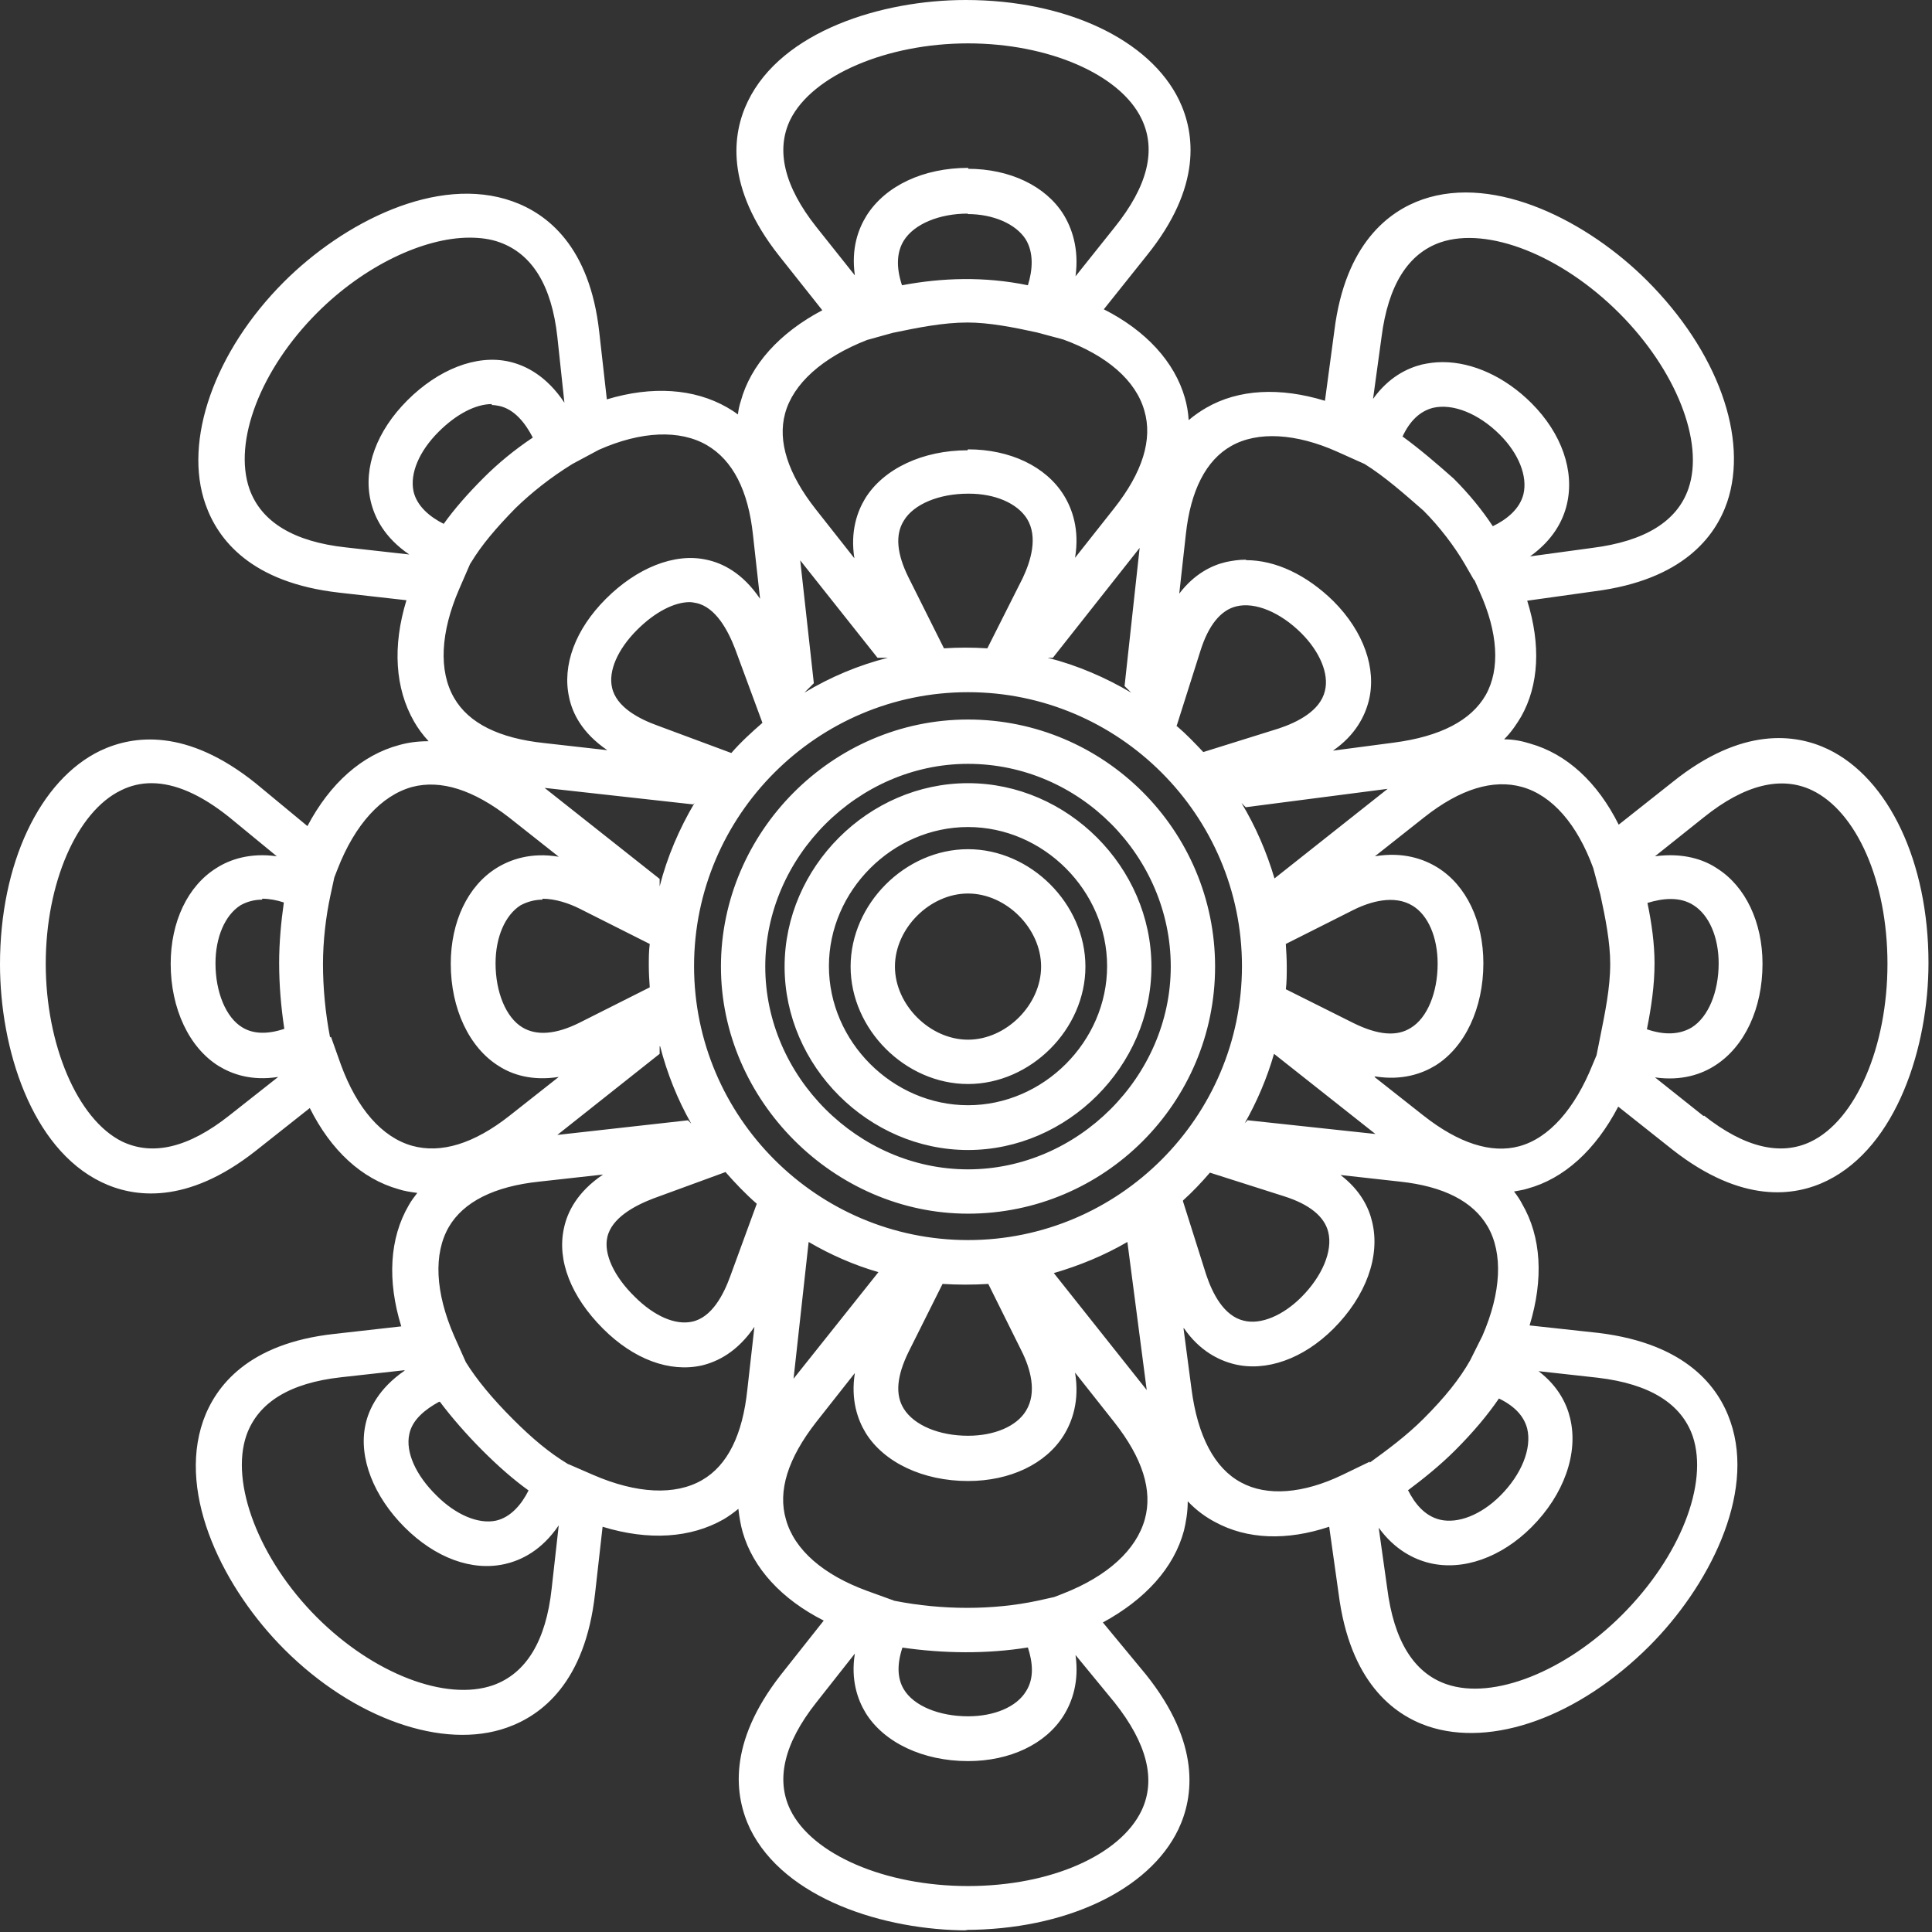 <svg xmlns="http://www.w3.org/2000/svg" width="172" height="172" viewBox="0 0 172 172" fill="none"><rect x="0" y="0" width="172" height="172" fill="#333333" stroke="none"/><g style="mix-blend-mode:screen"><path d="M86.179 171.855C78.707 171.855 69.85 169.042 66.786 162.83C65.4 159.933 64.729 155.232 69.514 149.103L73.334 144.276C69.598 142.387 67.038 139.616 66.114 136.384C65.946 135.796 65.82 135.083 65.736 134.327C65.275 134.705 64.855 134.999 64.435 135.251C61.497 136.93 57.761 137.182 53.647 135.922L52.975 141.883C52.094 149.775 48.232 152.713 45.126 153.805C39.459 155.819 31.483 153.007 25.312 146.836C20.023 141.547 15.741 133.194 18.092 126.477C19.184 123.413 22.08 119.593 29.762 118.754L35.723 118.082C34.463 114.01 34.673 110.232 36.394 107.294C36.604 106.916 36.856 106.58 37.15 106.202C36.52 106.118 35.974 106.034 35.471 105.867C32.197 104.943 29.468 102.424 27.579 98.647L22.752 102.466C16.623 107.294 11.88 106.622 9.025 105.237C2.77 102.215 0 93.315 0 85.843C0 76.902 3.526 69.43 8.941 66.828C11.88 65.442 16.623 64.813 22.752 69.724L27.369 73.544C29.384 69.724 32.239 67.206 35.555 66.324C36.31 66.114 37.15 65.988 38.157 65.988C37.612 65.4 37.192 64.813 36.856 64.225C35.177 61.287 34.925 57.551 36.184 53.437L30.224 52.765C22.332 51.884 19.393 48.022 18.302 44.916C16.287 39.249 19.1 31.273 25.27 25.102C30.559 19.813 38.913 15.532 45.629 17.924C48.694 19.016 52.514 21.912 53.353 29.594L54.025 35.555C58.054 34.337 61.791 34.589 64.729 36.268C65.023 36.436 65.359 36.646 65.694 36.898C65.736 36.52 65.82 36.1 65.946 35.723C66.828 32.49 69.388 29.636 73.208 27.621L69.346 22.752C64.519 16.623 65.191 11.88 66.576 9.025C69.598 2.771 78.497 0 85.969 0C94.91 0 102.382 3.526 104.985 8.941C106.37 11.838 107.042 16.623 102.089 22.752L98.269 27.537C102.005 29.426 104.565 32.197 105.489 35.429C105.657 36.017 105.783 36.688 105.825 37.402C106.37 36.94 106.874 36.604 107.378 36.31C110.274 34.631 113.968 34.463 117.956 35.681L118.796 29.426C119.761 21.702 123.623 18.806 126.645 17.756C133.194 15.49 141.421 19.771 146.626 24.976C152.923 31.273 155.693 38.997 153.763 44.706C152.713 47.77 149.817 51.632 141.967 52.639L135.964 53.479C137.182 57.383 137.014 60.993 135.418 63.805C135.041 64.435 134.579 65.149 133.907 65.82C134.789 65.82 135.544 65.988 136.216 66.198C139.49 67.122 142.219 69.64 144.108 73.418L148.935 69.598C155.064 64.687 159.849 65.317 162.746 66.702C168.161 69.304 171.687 76.776 171.687 85.718C171.687 93.189 168.874 102.047 162.662 105.111C159.765 106.538 155.064 107.168 148.935 102.382L144.066 98.52C142.051 102.382 139.238 104.943 135.964 105.825C135.586 105.951 135.167 105.992 134.789 106.076C135.083 106.454 135.335 106.832 135.502 107.168C137.224 110.106 137.433 113.884 136.174 117.998L142.345 118.67C150.153 119.635 153.007 123.497 154.056 126.561C156.323 133.11 152.041 141.337 146.836 146.542C140.54 152.839 132.816 155.61 127.107 153.679C124.043 152.629 120.181 149.733 119.173 141.883L118.334 135.922C114.556 137.182 111.03 137.056 108.175 135.502C107.378 135.083 106.538 134.495 105.741 133.655C105.741 134.663 105.573 135.544 105.405 136.258C104.523 139.574 101.963 142.387 98.185 144.444L102.005 149.061C106.916 155.19 106.286 159.975 104.901 162.872C102.298 168.287 94.826 171.813 85.885 171.813L86.179 171.855ZM76.105 147.214L72.663 151.58C69.808 155.19 69.052 158.422 70.354 161.109C72.285 165.096 78.791 167.909 86.179 167.909C93.567 167.909 99.738 165.138 101.627 161.193C102.928 158.464 102.131 155.232 99.234 151.58L95.75 147.34C96.086 149.733 95.456 151.496 94.701 152.713C93.106 155.274 89.915 156.785 86.179 156.785C82.191 156.785 78.707 155.148 77.07 152.503C76.356 151.328 75.727 149.565 76.105 147.214ZM80.344 146.668C79.841 148.18 79.883 149.439 80.47 150.404C81.352 151.874 83.619 152.797 86.179 152.797C88.53 152.797 90.503 151.958 91.342 150.572C92.098 149.397 91.93 147.97 91.51 146.668C87.858 147.256 83.996 147.214 80.26 146.668H80.344ZM36.016 121.986L30.349 122.615C25.816 123.119 23.003 124.84 21.954 127.737C20.443 132.018 23.087 138.861 28.209 143.982C33.246 149.019 39.71 151.496 43.908 150.027C46.847 148.977 48.61 146.081 49.113 141.421L49.743 135.796C48.232 138.021 46.427 138.903 44.958 139.238C42.019 139.91 38.745 138.693 36.016 135.964C33.288 133.236 31.903 129.794 32.532 126.855C32.826 125.428 33.75 123.581 36.016 122.028V121.986ZM122.741 136.006L123.497 141.379C124.085 146.039 125.848 148.935 128.786 149.943C132.942 151.37 139.364 148.809 144.402 143.772C149.565 138.609 152.125 132.102 150.698 127.863C149.691 124.966 146.878 123.203 142.261 122.657L136.972 122.07C138.735 123.413 139.49 125.008 139.784 126.267C140.54 129.374 139.238 133.068 136.342 135.964C133.655 138.651 130.255 139.868 127.275 139.154C125.89 138.819 124.169 137.979 122.741 136.006ZM79.631 142.513C83.871 143.352 88.404 143.352 92.35 142.513L93.861 142.177L94.617 141.883C98.605 140.33 101.165 137.979 101.921 135.251C102.634 132.69 101.711 129.794 99.192 126.603L95.708 122.196C96.128 124.714 95.456 126.561 94.701 127.779C93.106 130.339 89.915 131.85 86.179 131.85C82.191 131.85 78.707 130.213 77.07 127.569C76.356 126.393 75.727 124.63 76.105 122.238L72.663 126.603C70.144 129.836 69.22 132.732 69.976 135.293C70.732 137.979 73.292 140.204 77.196 141.631L79.631 142.513ZM39.081 124.798C37.863 125.47 36.688 126.393 36.436 127.695C36.1 129.248 36.982 131.305 38.871 133.152C40.592 134.873 42.607 135.712 44.16 135.377C45.461 135.083 46.427 133.949 47.056 132.69C45.713 131.725 44.37 130.549 42.943 129.122C41.516 127.695 40.172 126.142 39.165 124.798H39.081ZM125.344 132.648C125.932 133.823 126.813 134.957 128.198 135.293C129.794 135.67 131.85 134.873 133.572 133.152C135.46 131.263 136.384 128.954 135.964 127.191C135.67 126.058 134.831 125.176 133.446 124.504C132.438 125.974 131.179 127.485 129.542 129.122C128.198 130.465 126.729 131.641 125.386 132.648H125.344ZM105.363 118.25L106.076 123.665C106.622 127.863 108.133 130.717 110.484 131.976C112.793 133.236 116.025 132.984 119.509 131.305L121.944 130.129V130.213C123.455 129.122 125.218 127.821 126.729 126.309C128.66 124.379 129.961 122.741 130.885 121.104L131.976 118.921C133.655 115.06 133.823 111.575 132.438 109.183C131.137 106.958 128.534 105.615 124.63 105.195L119.341 104.607C121.104 105.951 121.86 107.504 122.154 108.763C122.909 111.827 121.608 115.395 118.712 118.292C116.025 120.978 112.709 122.154 109.854 121.44C108.511 121.104 106.79 120.265 105.405 118.25H105.363ZM50.583 130.339L52.807 131.305C56.669 132.984 60.111 133.152 62.504 131.767C64.771 130.465 66.114 127.737 66.534 123.707L67.164 118.124C65.652 120.349 63.889 121.23 62.462 121.566C59.608 122.196 56.417 121.02 53.689 118.292C50.834 115.437 49.575 112.205 50.205 109.351C50.499 107.923 51.38 106.118 53.689 104.565L48.022 105.195C43.992 105.615 41.264 107 39.962 109.225C38.577 111.617 38.745 115.06 40.424 118.921L41.474 121.272C42.439 122.825 43.824 124.504 45.671 126.351C47.392 128.073 48.904 129.332 50.499 130.297L50.624 130.381L50.583 130.339ZM83.912 114.304L80.89 120.349C79.841 122.49 79.673 124.169 80.47 125.428C81.394 126.897 83.619 127.821 86.179 127.821C88.53 127.821 90.503 126.981 91.342 125.596C92.35 123.959 91.72 121.818 90.965 120.307L87.984 114.304C86.641 114.388 85.256 114.388 83.912 114.304ZM93.819 113.338L102.089 123.749L100.368 110.568C98.353 111.743 96.128 112.667 93.819 113.338ZM71.991 110.568L70.648 122.741L78.204 113.255C76.021 112.625 73.922 111.701 71.991 110.568ZM64.561 104.355L58.138 106.706C56.501 107.336 54.444 108.427 54.067 110.148C53.731 111.617 54.654 113.632 56.501 115.437C58.222 117.158 60.111 117.998 61.623 117.662C63.386 117.284 64.435 115.227 65.023 113.59L67.373 107.168C66.366 106.286 65.442 105.321 64.561 104.313V104.355ZM105.321 106.958L107.378 113.464C107.923 115.102 108.931 117.158 110.736 117.578C112.247 117.956 114.22 117.116 115.857 115.479C117.704 113.632 118.67 111.366 118.25 109.686C117.914 108.301 116.571 107.21 114.304 106.496L107.714 104.397C106.958 105.279 106.16 106.118 105.321 106.874V106.958ZM86.179 61.623C72.746 61.623 61.79 72.579 61.79 86.011C61.79 99.444 72.746 110.4 86.179 110.4C99.612 110.4 110.568 99.444 110.568 86.011C110.568 72.579 99.612 61.623 86.179 61.623ZM29.468 92.308L30.349 94.785C31.777 98.689 34.002 101.249 36.688 102.005C39.249 102.718 42.187 101.837 45.377 99.318L49.743 95.876C47.35 96.254 45.587 95.666 44.412 94.91C41.767 93.273 40.13 89.789 40.13 85.801C40.13 82.066 41.641 78.875 44.202 77.28C45.419 76.525 47.266 75.853 49.743 76.273L45.335 72.788C42.145 70.312 39.249 69.388 36.688 70.06C33.96 70.816 31.609 73.376 30.056 77.364L29.762 78.12L29.426 79.673C29.006 81.604 28.754 83.787 28.754 85.843C28.754 87.9 28.964 90.209 29.384 92.35L29.468 92.308ZM122.364 95.876L126.729 99.318C129.877 101.795 132.774 102.718 135.251 102.047C137.895 101.333 140.204 98.73 141.799 94.743L142.135 93.945L142.429 92.476C142.89 90.167 143.352 87.984 143.352 85.801C143.352 83.912 142.932 81.73 142.471 79.631L141.841 77.28C140.414 73.376 138.189 70.816 135.502 70.06C132.942 69.346 130.003 70.228 126.813 72.746L122.406 76.231C124.924 75.811 126.771 76.483 127.989 77.238C130.549 78.833 132.06 82.023 132.06 85.76C132.06 89.747 130.423 93.231 127.779 94.868C126.603 95.582 124.84 96.212 122.448 95.834L122.364 95.876ZM151.706 99.318C155.316 102.173 158.548 102.928 161.234 101.627C165.222 99.696 168.035 93.189 168.035 85.801C168.035 78.413 165.264 72.243 161.318 70.354C158.59 69.052 155.316 69.85 151.706 72.746L147.34 76.231C149.859 75.895 151.706 76.525 152.881 77.322C155.4 78.917 156.911 82.108 156.911 85.801C156.911 89.789 155.316 93.189 152.671 94.868C151.496 95.624 149.733 96.254 147.34 95.918L151.664 99.36L151.706 99.318ZM13.475 69.724C12.551 69.724 11.628 69.934 10.788 70.354C6.842 72.243 4.072 78.623 4.072 85.801C4.072 92.98 6.884 99.654 10.872 101.627C13.601 102.928 16.791 102.173 20.401 99.318L24.767 95.876C22.374 96.254 20.653 95.624 19.477 94.91C16.833 93.273 15.196 89.789 15.196 85.801C15.196 82.066 16.707 78.875 19.267 77.28C20.443 76.525 22.248 75.895 24.641 76.231L20.401 72.746C17.882 70.732 15.573 69.724 13.475 69.724ZM58.726 93.147V93.819L49.617 101.039L61.245 99.738L61.539 100.032C60.321 97.891 59.398 95.582 58.768 93.147H58.726ZM111.114 99.738L122.448 100.955L113.422 93.819C112.793 96.002 111.911 98.059 110.82 99.99L111.114 99.696V99.738ZM146.626 91.636C148.222 92.182 149.565 92.098 150.614 91.468C152.083 90.545 153.007 88.32 153.007 85.76C153.007 83.451 152.167 81.478 150.782 80.596C149.565 79.799 148.012 79.967 146.668 80.386C147.046 82.191 147.298 84.038 147.298 85.76C147.298 87.732 147.004 89.705 146.626 91.594V91.636ZM48.316 80.093C47.644 80.093 46.972 80.26 46.343 80.596C44.958 81.478 44.118 83.451 44.118 85.76C44.118 88.32 45.041 90.587 46.511 91.468C47.77 92.224 49.491 92.098 51.59 91.049L57.845 87.9C57.803 87.271 57.761 86.641 57.761 85.969C57.761 85.298 57.761 84.668 57.845 84.038L51.59 80.89C50.666 80.428 49.449 80.009 48.274 80.009L48.316 80.093ZM23.339 80.093C22.668 80.093 21.996 80.26 21.408 80.596C20.023 81.478 19.184 83.451 19.184 85.76C19.184 88.32 20.107 90.587 21.576 91.468C22.542 92.056 23.801 92.098 25.312 91.594C25.018 89.663 24.851 87.69 24.851 85.718C24.851 83.954 25.018 82.107 25.27 80.344C24.641 80.135 23.969 80.009 23.339 80.009V80.093ZM114.472 88.068L120.517 91.091C122.657 92.14 124.337 92.308 125.596 91.51C127.065 90.629 127.989 88.362 127.989 85.801C127.989 83.451 127.149 81.478 125.764 80.638C124.127 79.631 121.986 80.26 120.475 81.016L114.472 84.038C114.514 84.71 114.556 85.382 114.556 86.053C114.556 86.725 114.556 87.439 114.472 88.11V88.068ZM48.484 70.144L58.726 78.246V78.917C59.398 76.273 60.489 73.754 61.832 71.487L61.706 71.613L48.484 70.144ZM110.526 71.487C111.785 73.586 112.751 75.811 113.464 78.204L123.539 70.228L110.904 71.865L110.526 71.487ZM61.413 53.605C60.027 53.605 58.306 54.486 56.711 56.082C54.99 57.803 54.151 59.734 54.486 61.203C54.864 62.966 56.921 64.015 58.558 64.603L65.107 67.038C65.946 66.072 66.912 65.191 67.877 64.351L65.442 57.761C64.813 56.123 63.721 54.067 62 53.689C61.791 53.647 61.581 53.605 61.371 53.605H61.413ZM104.775 64.645C105.615 65.359 106.37 66.156 107.126 66.954L113.842 64.855C115.479 64.309 117.536 63.302 117.956 61.497C118.334 59.986 117.494 58.013 115.857 56.375C114.01 54.528 111.743 53.563 110.064 53.983C108.679 54.319 107.588 55.662 106.874 57.929L104.733 64.687L104.775 64.645ZM110.946 49.869C113.548 49.869 116.319 51.17 118.712 53.521C121.398 56.208 122.573 59.524 121.86 62.378C121.524 63.721 120.684 65.442 118.67 66.828L124.085 66.114C128.24 65.568 130.969 64.141 132.27 61.874C133.571 59.566 133.362 56.291 131.725 52.681L131.263 51.632H131.221L130.423 50.247C129.5 48.652 128.156 46.889 126.729 45.461C125.05 43.992 123.245 42.397 121.482 41.306L119.047 40.214C115.395 38.577 111.953 38.367 109.602 39.711C107.378 40.97 105.992 43.656 105.573 47.56L104.985 52.849C106.328 51.086 107.881 50.331 109.141 50.037C109.728 49.911 110.316 49.827 110.904 49.827L110.946 49.869ZM41.851 50.205L40.886 52.429C39.207 56.291 39.039 59.734 40.424 62.126C41.725 64.393 44.454 65.736 48.484 66.156L54.067 66.786C51.842 65.275 50.96 63.511 50.666 62.084C50.037 59.23 51.212 56.04 53.941 53.311C56.669 50.583 60.027 49.197 62.882 49.827C64.309 50.121 66.114 51.002 67.667 53.311L67.038 47.644C66.618 43.656 65.233 40.97 62.924 39.627C60.531 38.241 57.089 38.367 53.311 40.046L50.96 41.306C48.987 42.523 47.308 43.866 45.881 45.251C44.16 47.014 42.901 48.484 41.935 50.079L41.851 50.205ZM71.235 49.827L72.453 60.825L71.613 61.664C73.922 60.279 76.398 59.23 79.043 58.558H78.12L71.193 49.827H71.235ZM93.273 58.558C95.918 59.23 98.437 60.321 100.703 61.664L100.116 61.077L101.459 48.778L93.735 58.558H93.273ZM86.179 43.95C83.619 43.95 81.352 44.874 80.47 46.343C79.673 47.602 79.841 49.323 80.89 51.422L84.038 57.719C85.298 57.635 86.599 57.635 87.9 57.719L91.049 51.464C91.762 49.953 92.434 47.812 91.426 46.175C90.545 44.79 88.572 43.95 86.263 43.95H86.179ZM86.179 40.004C89.915 40.004 93.106 41.516 94.701 44.076C95.456 45.293 96.128 47.14 95.708 49.659L99.192 45.251C101.711 42.061 102.634 39.123 101.879 36.562C101.123 33.876 98.562 31.651 94.659 30.224L92.308 29.594C90.209 29.132 88.026 28.712 86.137 28.712C83.954 28.712 81.688 29.174 79.463 29.636L77.196 30.266C73.208 31.819 70.606 34.169 69.892 36.814C69.22 39.291 70.144 42.187 72.621 45.335L76.063 49.701C75.685 47.308 76.315 45.545 77.028 44.37C78.665 41.725 82.149 40.088 86.137 40.088L86.179 40.004ZM128.45 32.239C131.095 32.239 133.991 33.54 136.342 35.891C139.029 38.577 140.204 41.935 139.49 44.916C139.154 46.343 138.273 48.064 136.216 49.533L141.757 48.778C146.417 48.19 149.313 46.427 150.32 43.488C151.748 39.333 149.187 32.91 144.15 27.873C138.987 22.71 132.438 20.149 128.24 21.576C125.344 22.584 123.581 25.396 122.993 30.014L122.238 35.513C123.623 33.582 125.26 32.784 126.603 32.448C127.191 32.322 127.779 32.239 128.408 32.239H128.45ZM41.809 21.157C37.696 21.157 32.406 23.675 28.251 27.831C23.213 32.868 20.737 39.291 22.206 43.53C23.255 46.469 26.152 48.232 30.811 48.736L36.436 49.365C34.211 47.854 33.33 46.049 32.994 44.58C32.322 41.641 33.54 38.367 36.268 35.639C38.997 32.91 42.397 31.525 45.335 32.197C46.805 32.532 48.652 33.456 50.247 35.849L49.617 29.972C49.113 25.438 47.392 22.626 44.496 21.576C43.698 21.282 42.775 21.157 41.809 21.157ZM124.882 38.871C126.435 40.004 127.947 41.306 129.416 42.607C130.759 43.95 131.934 45.377 132.9 46.847C134.117 46.259 135.293 45.335 135.628 43.992C136.006 42.397 135.209 40.382 133.53 38.703C131.641 36.814 129.332 35.891 127.569 36.31C126.435 36.604 125.512 37.444 124.84 38.913L124.882 38.871ZM43.782 35.974C42.355 35.974 40.634 36.856 39.039 38.451C37.318 40.172 36.478 42.145 36.814 43.74C37.108 45.042 38.241 46.007 39.501 46.637C40.466 45.293 41.641 43.95 43.069 42.523C44.328 41.264 45.797 40.046 47.434 38.955C46.763 37.654 45.797 36.436 44.454 36.142C44.244 36.1 43.992 36.058 43.782 36.058V35.974ZM86.179 19.016C83.619 19.016 81.394 19.939 80.47 21.408C79.841 22.416 79.757 23.759 80.302 25.396C83.871 24.725 87.648 24.599 91.51 25.396C91.93 24.053 92.056 22.5 91.3 21.282C90.419 19.939 88.446 19.058 86.137 19.058L86.179 19.016ZM86.179 15.028C89.873 15.028 93.064 16.539 94.659 19.058C95.414 20.275 96.086 22.122 95.75 24.599L99.234 20.233C102.173 16.581 102.97 13.349 101.627 10.578C99.738 6.632 93.357 3.862 86.179 3.862C79.001 3.862 72.327 6.674 70.354 10.662C69.052 13.349 69.808 16.581 72.663 20.191L76.105 24.515C75.769 22.122 76.398 20.401 77.154 19.184C78.833 16.539 82.191 14.944 86.221 14.944L86.179 15.028ZM86.179 108.049C74.258 108.049 64.183 97.975 64.183 86.053C64.183 74.132 74.048 64.057 86.179 64.057C98.311 64.057 108.175 73.922 108.175 86.053C108.175 98.185 98.311 108.049 86.179 108.049ZM86.179 68.003C76.398 68.003 68.129 76.273 68.129 86.053C68.129 95.834 76.398 104.104 86.179 104.104C95.96 104.104 104.229 95.834 104.229 86.053C104.229 76.273 96.128 68.003 86.179 68.003ZM86.179 102.382C77.322 102.382 69.85 94.91 69.85 86.053C69.85 77.196 77.322 69.724 86.179 69.724C95.036 69.724 102.508 77.196 102.508 86.053C102.508 94.91 95.036 102.382 86.179 102.382ZM86.179 73.628C79.463 73.628 73.796 79.295 73.796 86.011C73.796 92.728 79.463 98.395 86.179 98.395C92.896 98.395 98.562 92.728 98.562 86.011C98.562 79.295 92.896 73.628 86.179 73.628ZM86.179 96.506C80.596 96.506 75.727 91.636 75.727 86.053C75.727 80.47 80.596 75.601 86.179 75.601C91.762 75.601 96.632 80.47 96.632 86.053C96.632 91.636 91.762 96.506 86.179 96.506ZM86.179 79.547C82.779 79.547 79.673 82.653 79.673 86.053C79.673 89.454 82.779 92.56 86.179 92.56C89.579 92.56 92.686 89.454 92.686 86.053C92.686 82.653 89.579 79.547 86.179 79.547Z" fill="#FFFFFFA6"></path></g></svg>